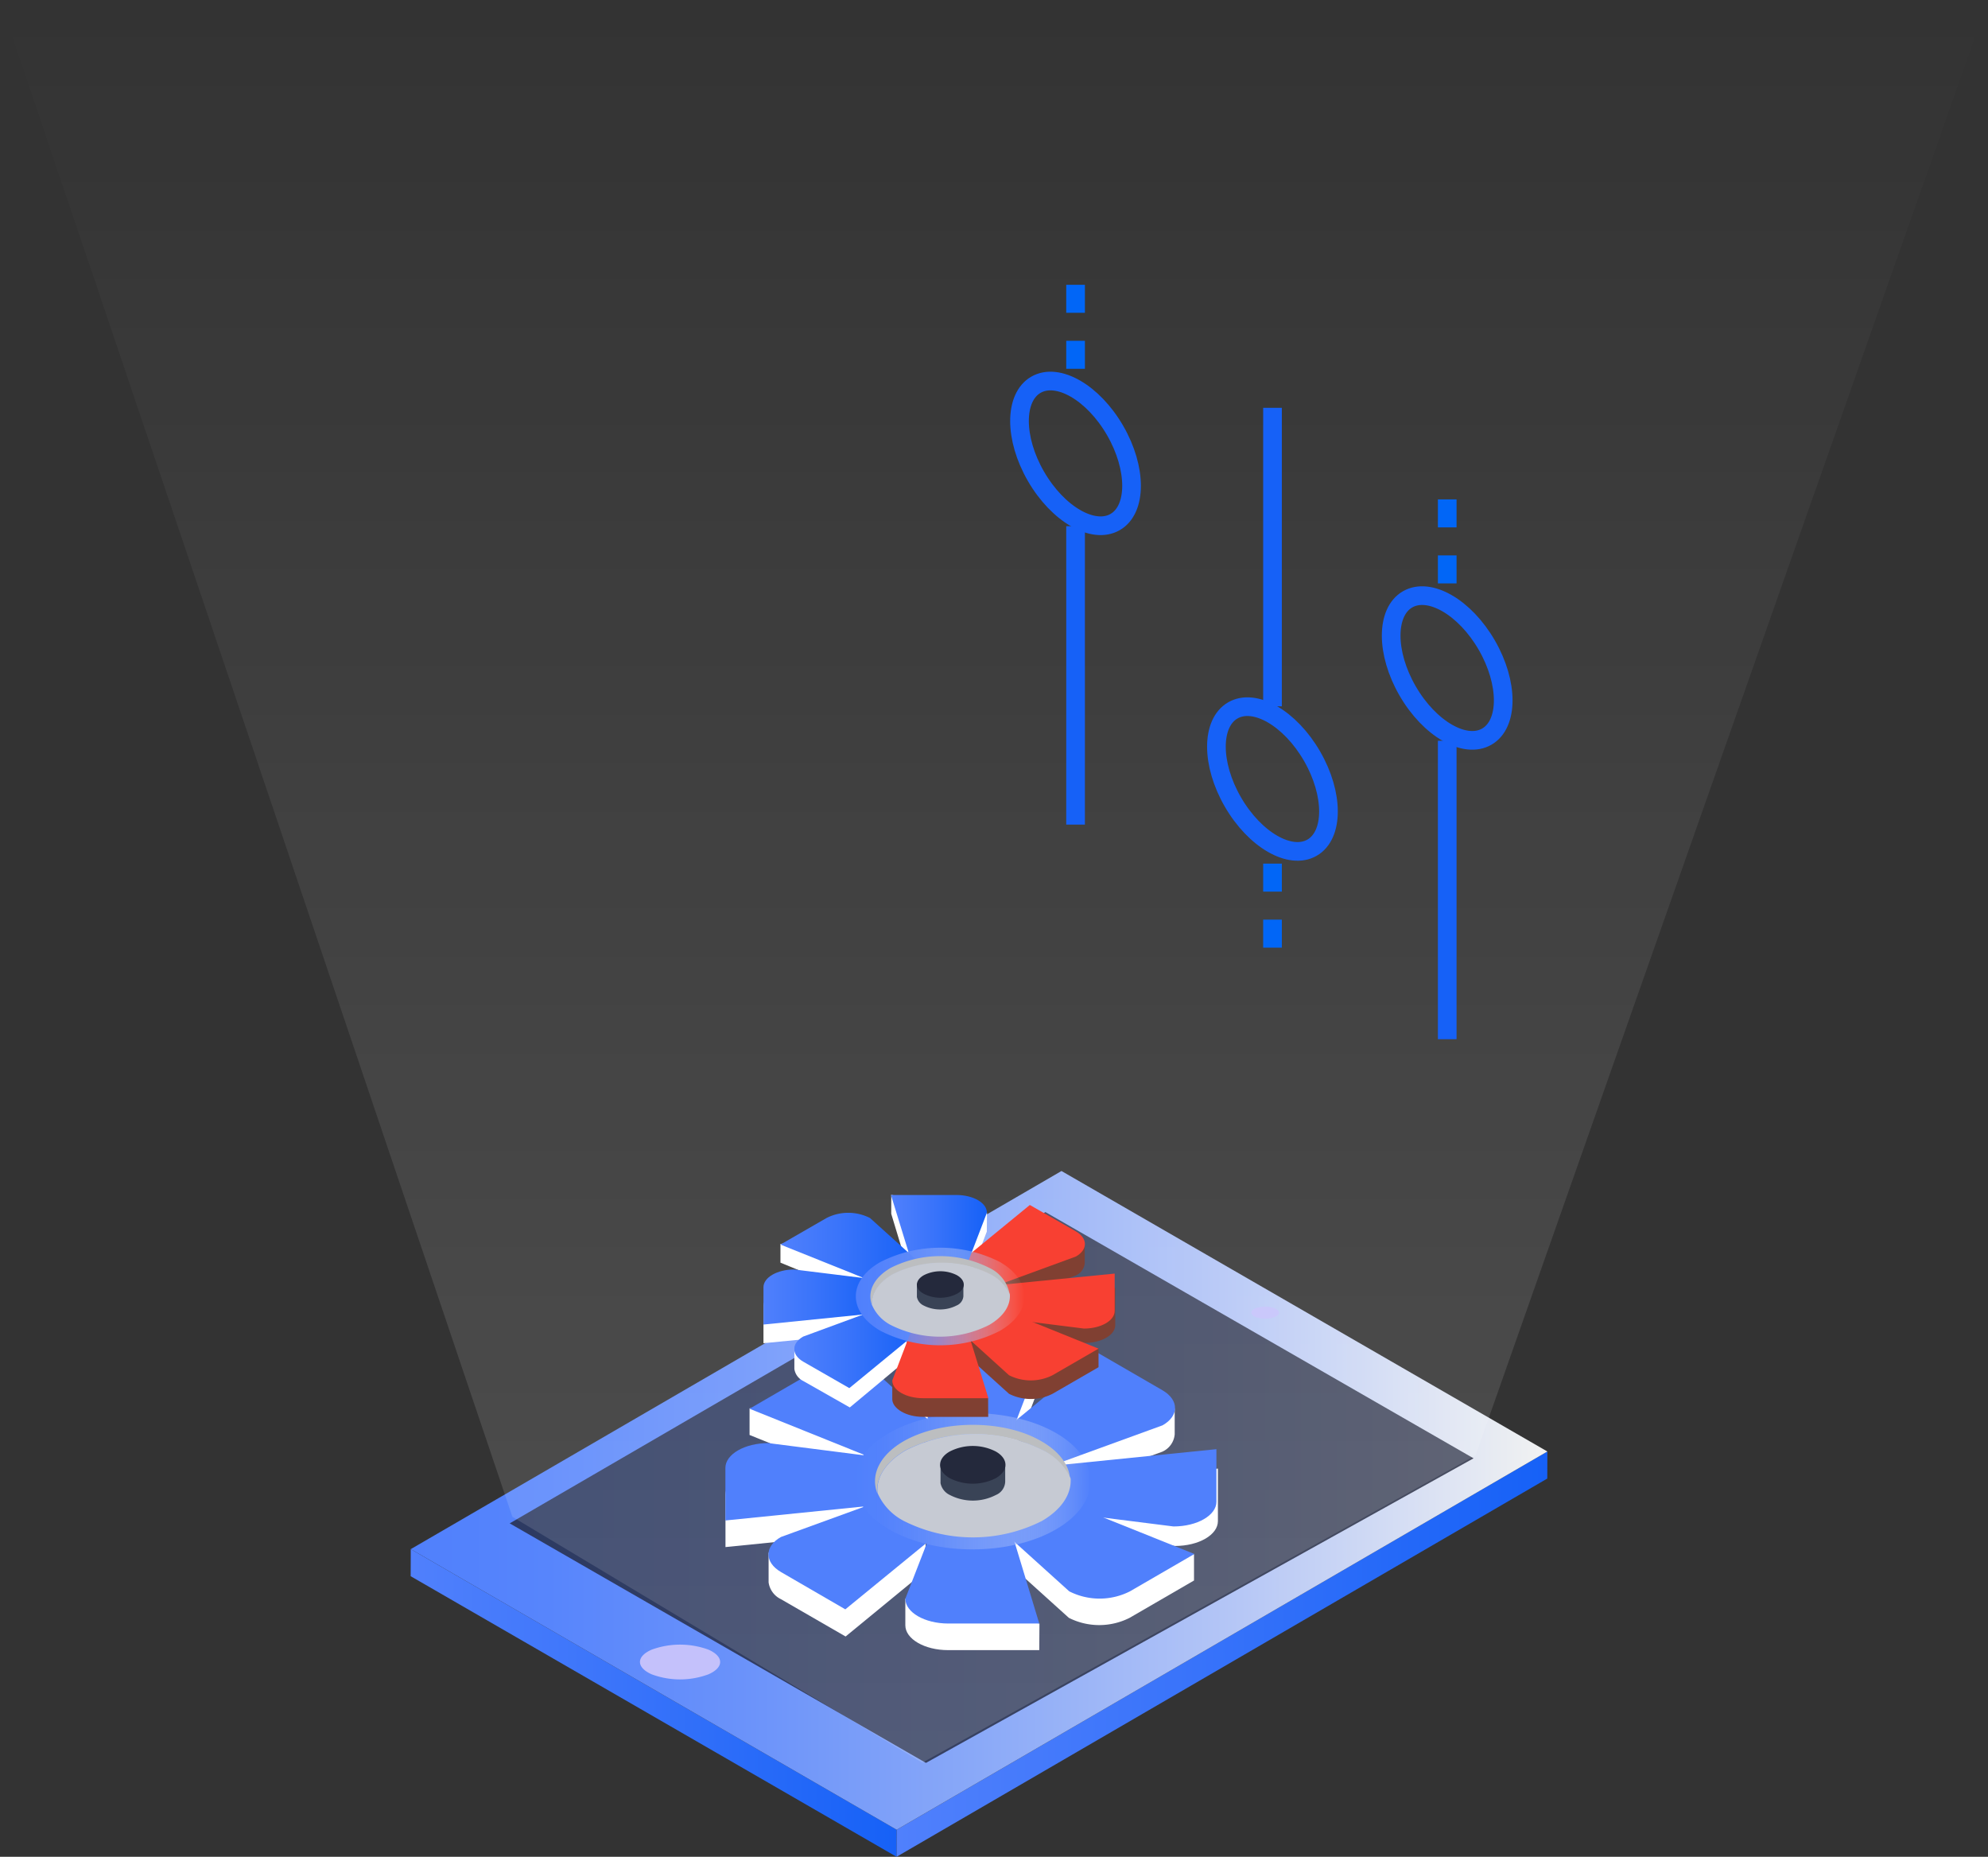 <?xml version="1.0" encoding="UTF-8"?> <svg xmlns="http://www.w3.org/2000/svg" xmlns:xlink="http://www.w3.org/1999/xlink" viewBox="0 0 213 198.92"><rect x="0" y="0" width="213" height="198.92" fill="#333333" stroke="none"/> <defs> <style>.cls-1{isolation:isolate;}.cls-2{fill:url(#Безымянный_градиент_13);}.cls-3{fill:url(#Безымянный_градиент_13-2);}.cls-4{fill:url(#Безымянный_градиент_101);}.cls-16,.cls-5{fill:#24293c;}.cls-5{opacity:0.8;}.cls-6{fill:#c4c1fb;}.cls-7{opacity:0.14;mix-blend-mode:overlay;fill:url(#Безымянный_градиент_22);}.cls-8,.cls-9{fill:none;stroke-miterlimit:10;stroke-width:2px;}.cls-8{stroke:#1661f7;}.cls-9{stroke:#0166f7;stroke-linecap:square;stroke-dasharray:1 5;}.cls-10{fill:#fff;}.cls-11{fill:#5080fc;}.cls-12{fill:url(#Безымянный_градиент_24);}.cls-13{fill:#bcbec0;}.cls-14{fill:#c6cad3;}.cls-15{fill:#394356;}.cls-17{fill:#804032;}.cls-18{fill:#f84032;}.cls-19{fill:url(#Безымянный_градиент_13-3);}.cls-20{fill:url(#Безымянный_градиент_13-4);}.cls-21{fill:url(#Безымянный_градиент_13-5);}.cls-22{fill:url(#Безымянный_градиент_13-6);}.cls-23{fill:url(#Безымянный_градиент_24-2);}</style> <linearGradient id="Безымянный_градиент_13" x1="44" y1="182.44" x2="96.07" y2="182.44" gradientUnits="userSpaceOnUse"> <stop offset="0" stop-color="#5080fc"></stop> <stop offset="0.43" stop-color="#3a74fa"></stop> <stop offset="1" stop-color="#1661f7"></stop> </linearGradient> <linearGradient id="Безымянный_градиент_13-2" x1="96.06" y1="177.21" x2="165.79" y2="177.21" xlink:href="#Безымянный_градиент_13"></linearGradient> <linearGradient id="Безымянный_градиент_101" x1="44.01" y1="160.73" x2="165.79" y2="160.73" gradientUnits="userSpaceOnUse"> <stop offset="0" stop-color="#5080fc"></stop> <stop offset="0.12" stop-color="#5785fc"></stop> <stop offset="0.29" stop-color="#6a92fa"></stop> <stop offset="0.5" stop-color="#8aa9f8"></stop> <stop offset="0.73" stop-color="#b6c7f6"></stop> <stop offset="0.98" stop-color="#edeff2"></stop> <stop offset="1" stop-color="#f2f2f2"></stop> </linearGradient> <linearGradient id="Безымянный_градиент_22" x1="106.5" y1="186.53" x2="106.5" y2="1.38" gradientUnits="userSpaceOnUse"> <stop offset="0" stop-color="#fff"></stop> <stop offset="1" stop-color="#fff" stop-opacity="0"></stop> </linearGradient> <linearGradient id="Безымянный_градиент_24" x1="91.56" y1="158.68" x2="116.85" y2="158.68" gradientUnits="userSpaceOnUse"> <stop offset="0" stop-color="#5080fc"></stop> <stop offset="0.11" stop-color="#5382fc" stop-opacity="0.98"></stop> <stop offset="0.24" stop-color="#5c88fb" stop-opacity="0.93"></stop> <stop offset="0.37" stop-color="#6a92fa" stop-opacity="0.84"></stop> <stop offset="0.5" stop-color="#7ea0f9" stop-opacity="0.72"></stop> <stop offset="0.64" stop-color="#98b2f8" stop-opacity="0.56"></stop> <stop offset="0.78" stop-color="#b7c9f6" stop-opacity="0.36"></stop> <stop offset="0.92" stop-color="#dce2f3" stop-opacity="0.14"></stop> <stop offset="1" stop-color="#f2f2f2" stop-opacity="0"></stop> </linearGradient> <linearGradient id="Безымянный_градиент_13-3" x1="95.49" y1="131.57" x2="105.75" y2="131.57" xlink:href="#Безымянный_градиент_13"></linearGradient> <linearGradient id="Безымянный_градиент_13-4" x1="83.66" y1="133.69" x2="98.22" y2="133.69" xlink:href="#Безымянный_градиент_13"></linearGradient> <linearGradient id="Безымянный_градиент_13-5" x1="81.8" y1="138.93" x2="94.16" y2="138.93" xlink:href="#Безымянный_градиент_13"></linearGradient> <linearGradient id="Безымянный_градиент_13-6" x1="85.1" y1="144.51" x2="98.21" y2="144.51" xlink:href="#Безымянный_градиент_13"></linearGradient> <linearGradient id="Безымянный_градиент_24-2" x1="91.7" y1="138.89" x2="109.78" y2="138.89" xlink:href="#Безымянный_градиент_24"></linearGradient> </defs> <title>Ресурс 6</title> <g class="cls-1"> <g id="Слой_2" data-name="Слой 2"> <g id="Слой_1-2" data-name="Слой 1"> <polygon class="cls-2" points="96.07 196.02 96.06 198.92 44 168.86 44.01 165.96 96.07 196.02"></polygon> <polygon class="cls-3" points="165.79 155.5 165.78 158.4 96.06 198.92 96.07 196.02 165.79 155.5"></polygon> <polygon class="cls-4" points="165.79 155.5 96.07 196.02 44.01 165.96 113.73 125.45 165.79 155.5"></polygon> <polygon class="cls-5" points="54.61 163.2 112.01 129.85 157.88 156.23 99.21 188.86 54.61 163.2"></polygon> <path class="cls-6" d="M75.91,176.73a8.86,8.86,0,0,0-6.09,0c-1.68.73-1.66,1.91,0,2.64a8.74,8.74,0,0,0,6.09,0c1.67-.73,1.66-1.91,0-2.64"></path> <path class="cls-6" d="M136.61,140.17a3.06,3.06,0,0,0-2.11,0c-.58.25-.57.66,0,.91a3,3,0,0,0,2.1,0c.58-.25.58-.66,0-.91"></path> <polygon class="cls-7" points="213 0 0 0 54.9 162.5 98.81 188.84 158.1 155.91 213 0"></polygon> <ellipse class="cls-8" cx="115.24" cy="48.57" rx="4.9" ry="8.49" transform="translate(-8.85 64.13) rotate(-30)"></ellipse> <line class="cls-9" x1="115.24" y1="31.51" x2="115.24" y2="41.64"></line> <line class="cls-8" x1="115.24" y1="56.37" x2="115.24" y2="88.34"></line> <ellipse class="cls-8" cx="155.06" cy="71.56" rx="4.9" ry="8.49" transform="translate(-15.01 87.12) rotate(-30)"></ellipse> <line class="cls-9" x1="155.06" y1="54.5" x2="155.06" y2="64.63"></line> <line class="cls-8" x1="155.06" y1="79.36" x2="155.06" y2="111.33"></line> <ellipse class="cls-8" cx="136.34" cy="83.46" rx="4.9" ry="8.49" transform="translate(-23.47 79.35) rotate(-30)"></ellipse> <line class="cls-9" x1="136.34" y1="100.52" x2="136.34" y2="90.4"></line> <line class="cls-8" x1="136.34" y1="75.67" x2="136.34" y2="43.69"></line> <path class="cls-10" d="M107.52,164.16V167l7,6.32a7.21,7.21,0,0,0,6.51,0l6.9-4V166.5Z"></path> <path class="cls-10" d="M113.24,159.11V164l12.65,1.62c2.55,0,4.6-1.19,4.6-2.66l0-5.63Z"></path> <path class="cls-10" d="M125.86,150.91v2.75h0a2.24,2.24,0,0,1-1.35,1.87l-11,4-6-3.44Z"></path> <polygon class="cls-10" points="111.22 146.13 111.18 148.98 108.41 156.28 99.88 156.28 96.86 146.32 96.86 143.47 111.22 146.13"></polygon> <path class="cls-10" d="M94.68,159.54l6-3.46-6.94-6.32a7.21,7.21,0,0,0-6.54,0l-6.89,1.12v2.85Z"></path> <path class="cls-10" d="M95,164l0-4.91-12.66-1.63c-2.55,0-4.61,1.2-4.61,2.64v5.64Z"></path> <path class="cls-10" d="M99.18,165.38l-.13,3-8.45,6.94-6.93-4a2.36,2.36,0,0,1-1.32-1.8h0v-3.19l2.54,1.06h0Z"></path> <path class="cls-10" d="M111.37,173.93,97,171.27v2.85c0,1.47,2.07,2.66,4.58,2.66h9.77Z"></path> <path class="cls-11" d="M113.56,160.7l-6,3.46,7,6.32a7.18,7.18,0,0,0,6.51,0l6.9-4Z"></path> <path class="cls-11" d="M113.05,157v4.93l12.68,1.6c2.55,0,4.6-1.2,4.6-2.64v-5.64Z"></path> <path class="cls-11" d="M107.55,153.24l6,3.46,11-4c1.79-1,1.8-2.71,0-3.76l-6.91-4Z"></path> <path class="cls-11" d="M99.88,153.44h8.53l2.81-7.3c0-1.48-2.06-2.66-4.6-2.66H96.86Z"></path> <path class="cls-11" d="M94.68,156.7l6-3.48-6.94-6.3a7.18,7.18,0,0,0-6.54,0l-6.89,4Z"></path> <path class="cls-11" d="M95,161.14v-4.92L82.33,154.6c-2.55,0-4.61,1.2-4.61,2.66v5.63Z"></path> <path class="cls-11" d="M100.67,164.15l-6-3.49-11,4c-1.78,1-1.78,2.71,0,3.75l6.9,4Z"></path> <path class="cls-11" d="M108.34,164H99.82L97,171.27c0,1.46,2.07,2.66,4.61,2.66h9.74Z"></path> <path class="cls-12" d="M113.13,153.51c-4.95-2.83-12.91-2.83-17.86,0s-4.94,7.49,0,10.34,12.91,2.85,17.86,0S118.08,156.37,113.13,153.51Z"></path> <path class="cls-13" d="M111.59,154.41c-4-2.36-10.7-2.35-14.79,0-2.59,1.51-3.53,3.62-2.82,5.53-.12-1.63.89-3.28,3-4.55a16.4,16.4,0,0,1,14.79,0,6.26,6.26,0,0,1,2.86,3C114.57,157,113.52,155.51,111.59,154.41Z"></path> <path class="cls-14" d="M111.81,155.39a16.4,16.4,0,0,0-14.79,0c-2.15,1.27-3.16,2.92-3,4.55a6.13,6.13,0,0,0,2.82,3,16.42,16.42,0,0,0,14.8,0c2.15-1.26,3.17-2.9,3.07-4.55A6.26,6.26,0,0,0,111.81,155.39Z"></path> <path class="cls-15" d="M106,157l1.7.05v1.68h0a1.61,1.61,0,0,1-1,1.43,5.36,5.36,0,0,1-4.93,0,1.79,1.79,0,0,1-1-1.27h0v-2l2,.05A6,6,0,0,1,106,157Z"></path> <path class="cls-16" d="M106.69,155.5a5.42,5.42,0,0,0-4.93,0c-1.38.78-1.38,2.07,0,2.86a5.45,5.45,0,0,0,4.93,0C108.08,157.57,108.07,156.28,106.69,155.5Z"></path> <path class="cls-17" d="M103.11,142.8v2l5,4.52a5.17,5.17,0,0,0,4.66,0l4.93-2.85v-2Z"></path> <path class="cls-17" d="M107.2,139.19v3.52l9,1.16c1.82,0,3.29-.85,3.29-1.9l0-4Z"></path> <path class="cls-17" d="M116.22,133.33v2h0a1.59,1.59,0,0,1-1,1.33l-7.84,2.89-4.31-2.47Z"></path> <polygon class="cls-10" points="105.75 129.91 105.73 131.94 103.74 137.17 97.65 137.17 95.49 130.04 95.49 128.01 105.75 129.91"></polygon> <path class="cls-10" d="M93.93,139.5,98.22,137l-5-4.53a5.16,5.16,0,0,0-4.67,0l-4.93.8v2Z"></path> <path class="cls-10" d="M94.16,142.69v-3.52L85.09,138c-1.82,0-3.29.86-3.29,1.9v4Z"></path> <path class="cls-10" d="M97.14,143.68l-.09,2.1-6,5-5-2.84a1.71,1.71,0,0,1-.94-1.29h0v-2.28l1.81.76h0Z"></path> <path class="cls-17" d="M105.87,149.79l-10.27-1.9v2c0,1,1.48,1.9,3.28,1.9h7Z"></path> <path class="cls-18" d="M107.43,140.33l-4.32,2.47,5,4.53a5.17,5.17,0,0,0,4.66,0l4.93-2.85Z"></path> <path class="cls-18" d="M107.07,137.66v3.53l9.07,1.14c1.82,0,3.29-.85,3.29-1.89v-4Z"></path> <path class="cls-18" d="M103.13,135l4.31,2.48,7.84-2.87c1.28-.74,1.28-1.94,0-2.69l-4.94-2.83Z"></path> <path class="cls-19" d="M97.65,135.14h6.09l2-5.22c0-1.06-1.47-1.9-3.28-1.9h-7Z"></path> <path class="cls-20" d="M93.93,137.47,98.22,135l-5-4.51a5.13,5.13,0,0,0-4.67,0l-4.93,2.84Z"></path> <path class="cls-21" d="M94.16,140.65v-3.53L85.09,136c-1.82,0-3.29.86-3.29,1.9v4Z"></path> <path class="cls-22" d="M98.21,142.79,93.9,140.3l-7.85,2.89c-1.27.73-1.27,1.94,0,2.68L91,148.71Z"></path> <path class="cls-18" d="M103.7,142.65H97.6l-2,5.24c0,1.05,1.48,1.9,3.3,1.9h7Z"></path> <path class="cls-23" d="M107.12,135.19a14.15,14.15,0,0,0-12.77,0c-3.54,2-3.54,5.35,0,7.39a14,14,0,0,0,12.77,0C110.66,140.54,110.66,137.23,107.12,135.19Z"></path> <path class="cls-13" d="M106,135.83a11.71,11.71,0,0,0-10.57,0c-1.86,1.08-2.53,2.59-2,4-.08-1.17.64-2.35,2.18-3.26a11.73,11.73,0,0,1,10.58,0,4.49,4.49,0,0,1,2,2.15A3.86,3.86,0,0,0,106,135.83Z"></path> <path class="cls-14" d="M106.18,136.53a11.73,11.73,0,0,0-10.58,0c-1.54.91-2.26,2.09-2.18,3.26a4.4,4.4,0,0,0,2,2.15,11.71,11.71,0,0,0,10.57,0c1.55-.91,2.28-2.07,2.21-3.26A4.49,4.49,0,0,0,106.18,136.53Z"></path> <path class="cls-15" d="M102,137.65l1.22,0v1.21h0a1.17,1.17,0,0,1-.73,1,3.89,3.89,0,0,1-3.53,0,1.29,1.29,0,0,1-.72-.91h0v-1.45l1.44,0A4.2,4.2,0,0,1,102,137.65Z"></path> <path class="cls-16" d="M102.52,136.61a3.92,3.92,0,0,0-3.53,0c-1,.56-1,1.48,0,2a3.92,3.92,0,0,0,3.53,0C103.51,138.09,103.51,137.17,102.52,136.61Z"></path> </g> </g> </g> </svg> 